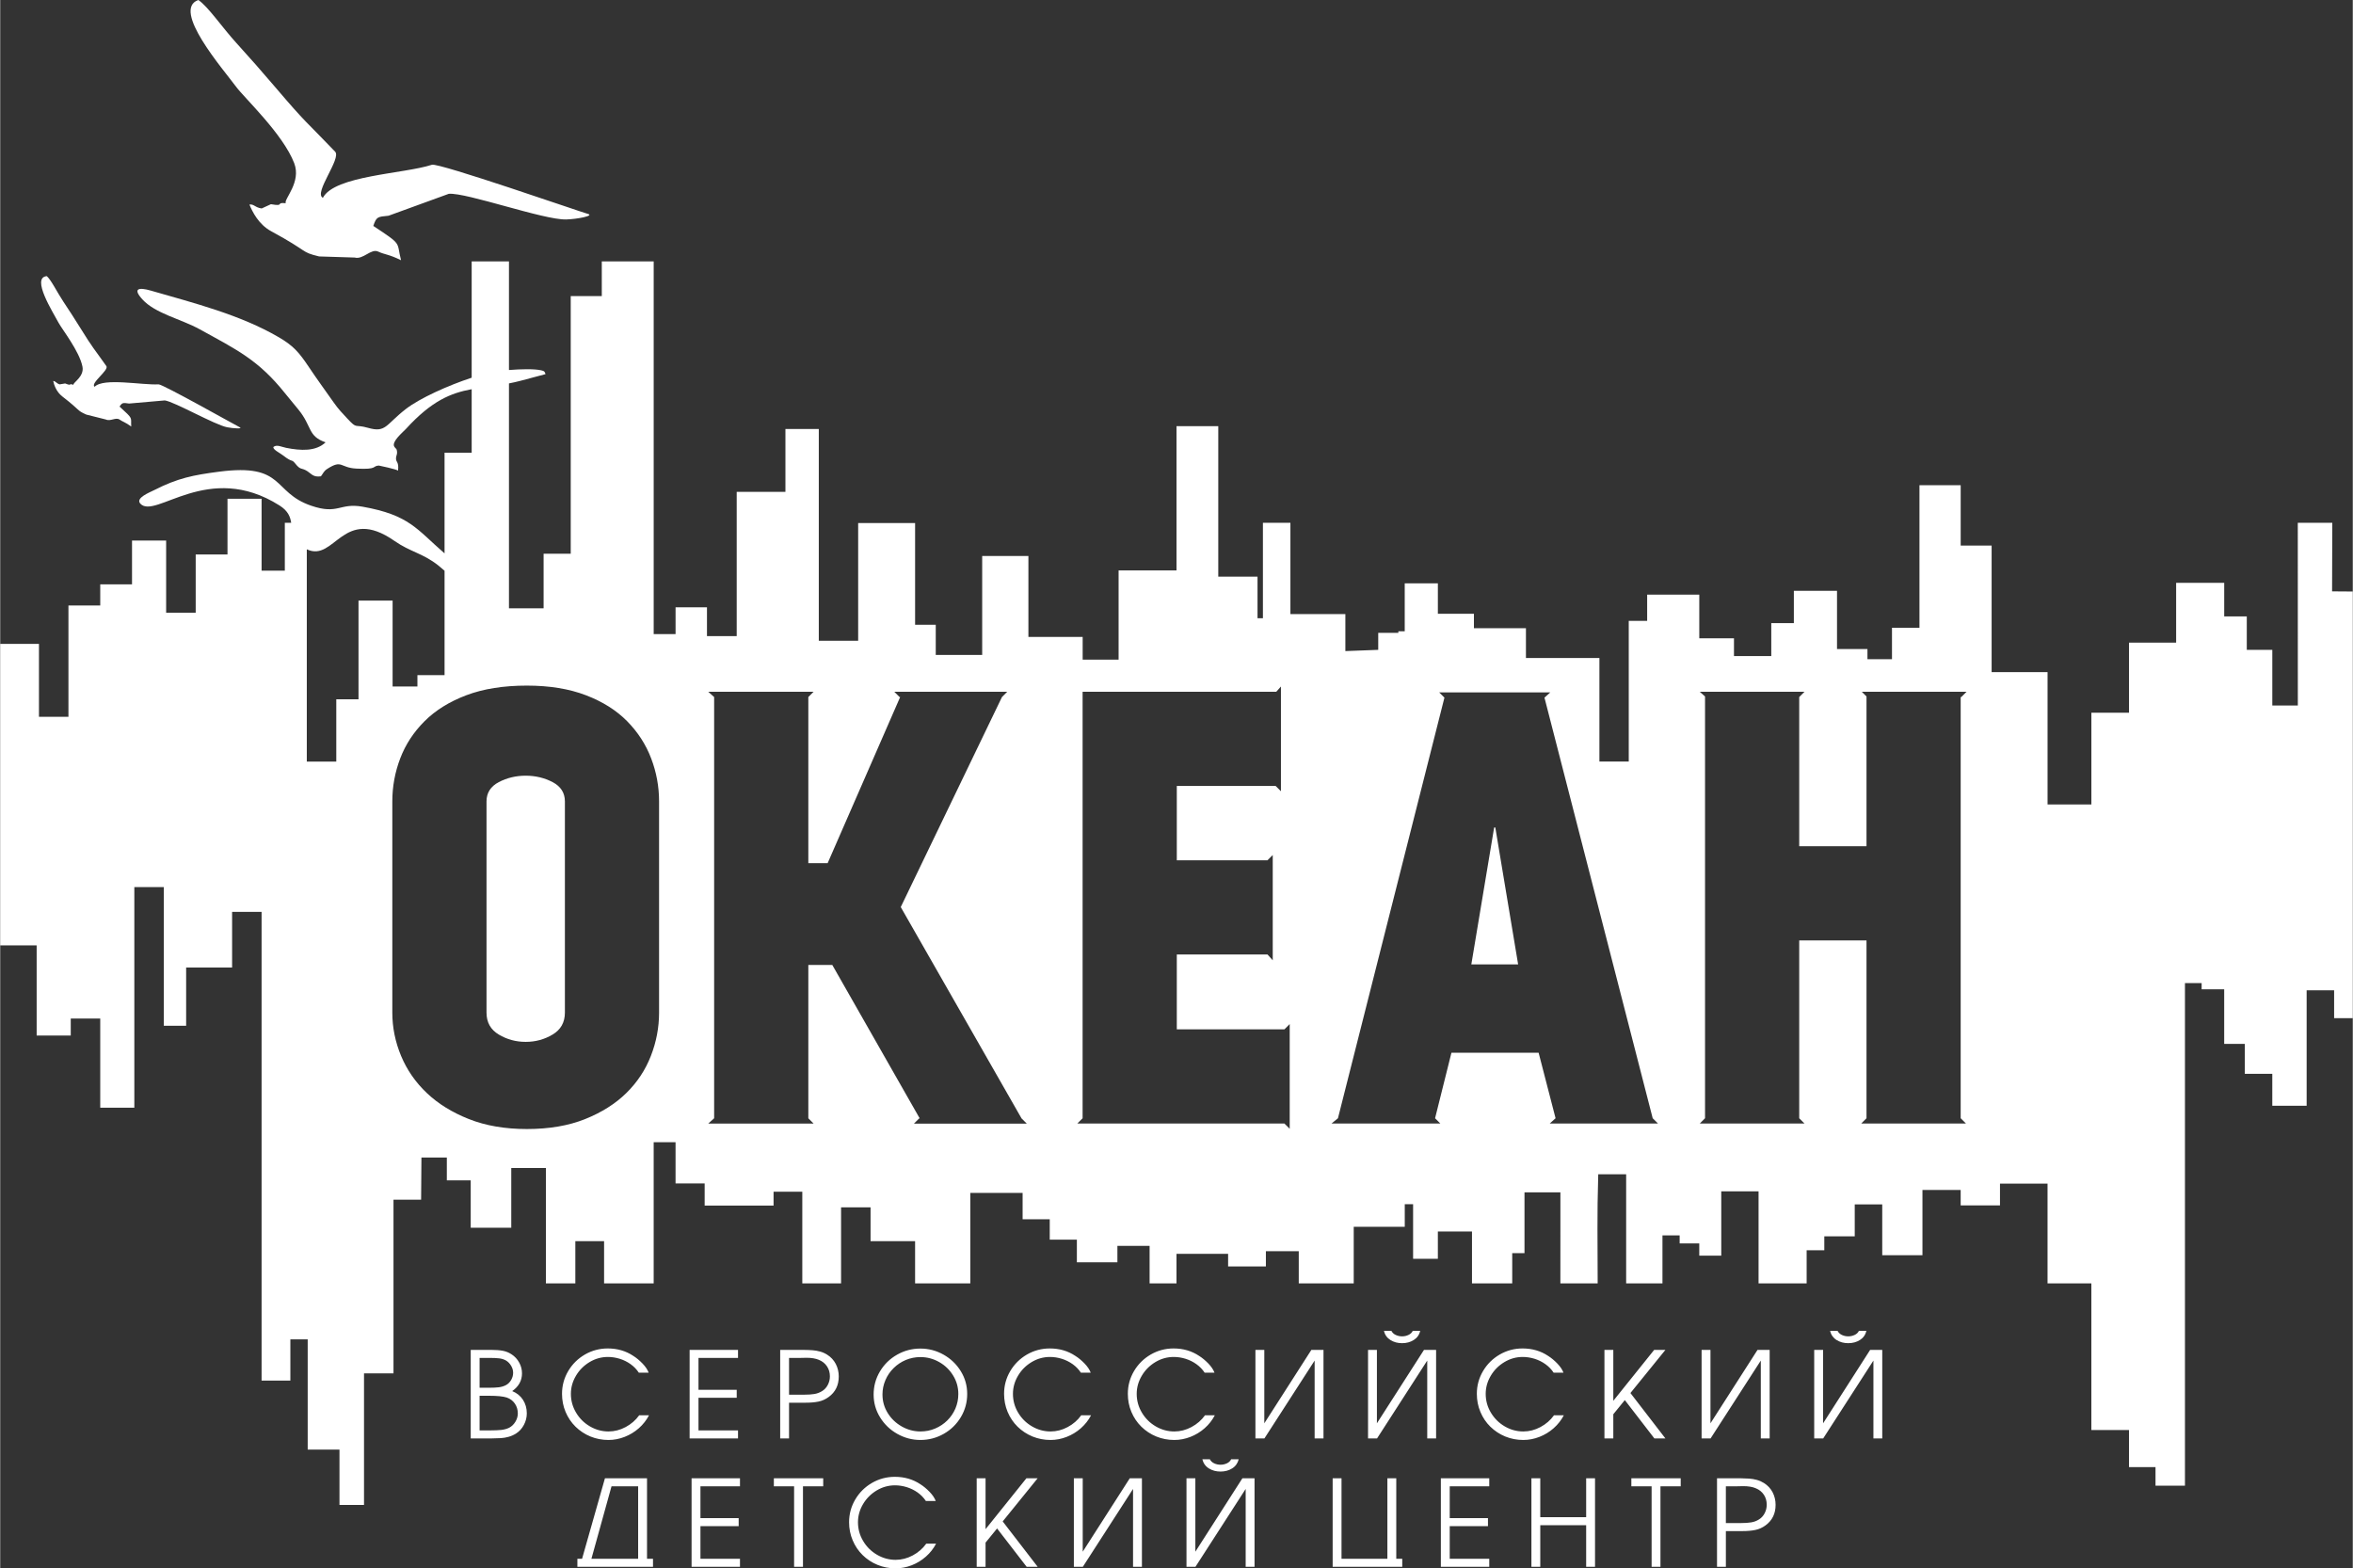 <?xml version="1.0" encoding="UTF-8"?> <!-- Creator: CorelDRAW --> <svg xmlns="http://www.w3.org/2000/svg" xmlns:xlink="http://www.w3.org/1999/xlink" xmlns:xodm="http://www.corel.com/coreldraw/odm/2003" xml:space="preserve" width="2777px" height="1851px" style="shape-rendering:geometricPrecision; text-rendering:geometricPrecision; image-rendering:optimizeQuality; fill-rule:evenodd; clip-rule:evenodd" viewBox="0 0 2789.26 1859.51"><rect x="0" y="0" width="2789.26" height="1859.51" fill="#333333" stroke="none"/> <defs> <style type="text/css"> <![CDATA[ .fil0 {fill:white;fill-rule:nonzero} ]]> </style> </defs> <g id="Слой_x0020_1">  <g id="_105553286298240"> <path class="fil0" d="M2178.43 1577.93c1.01,2.11 2.73,3.73 5.08,4.85 2.36,1.1 4.9,1.66 7.57,1.66 2.66,0 5.19,-0.56 7.58,-1.69 2.4,-1.1 4.07,-2.74 5.04,-4.82l8.94 0c-1.21,4.78 -3.81,8.42 -7.8,10.89 -3.97,2.49 -8.57,3.72 -13.76,3.72 -5.21,0 -9.81,-1.23 -13.8,-3.72 -3.98,-2.47 -6.58,-6.11 -7.78,-10.89l8.93 0zm52.96 22.57l0 0 0 104.96 -10.48 0 0 -92.31 -59.54 92.31 -10.66 0 0 -104.96 10.54 0 0 87.05 55.78 -87.05 14.36 0zm-133.5 0l0 0 0 104.96 -10.5 0 0 -92.31 -59.53 92.31 -10.66 0 0 -104.96 10.51 0 0 87.05 55.79 -87.05 14.39 0zm-195.88 0l0 0 10.51 0 0 60.36 48.44 -60.36 13.33 0 -41.47 51.15 41.47 53.81 -13.08 0 -35.04 -45.45 -13.65 16.78 0 28.67 -10.51 0 0 -104.96zm-60.24 26.99l0 0c-2.56,-3.88 -5.79,-7.25 -9.75,-10.08 -3.92,-2.79 -8.22,-4.92 -12.85,-6.37 -4.64,-1.43 -9.33,-2.17 -14.06,-2.17 -7.74,0 -14.95,2.03 -21.72,6.08 -6.77,4.08 -12.16,9.46 -16.18,16.24 -3.99,6.78 -5.98,13.89 -5.98,21.42 0,8 2.03,15.4 6.13,22.25 4.07,6.84 9.57,12.31 16.45,16.33 6.89,4.01 14.23,6.02 22.03,6.02 7.02,0 13.83,-1.75 20.33,-5.23 6.53,-3.5 11.87,-8.15 16.03,-13.94l11.65 0c-3.04,5.79 -7.05,10.91 -12.07,15.33 -4.97,4.41 -10.58,7.81 -16.82,10.26 -6.23,2.43 -12.6,3.67 -19.12,3.67 -7.6,0 -14.71,-1.38 -21.4,-4.11 -6.71,-2.77 -12.59,-6.66 -17.7,-11.63 -5.06,-4.96 -8.99,-10.83 -11.8,-17.55 -2.82,-6.69 -4.21,-13.85 -4.21,-21.4 0,-9.72 2.42,-18.7 7.32,-26.98 4.86,-8.27 11.47,-14.79 19.79,-19.63 8.33,-4.8 17.36,-7.22 27.14,-7.22 11.36,0 21.47,2.94 30.26,8.82 3.72,2.34 7.33,5.34 10.89,9.01 3.55,3.7 5.99,7.31 7.31,10.88l-11.67 0zm-192.32 -49.56l0 0c1,2.11 2.71,3.73 5.09,4.85 2.37,1.1 4.88,1.66 7.57,1.66 2.65,0 5.19,-0.56 7.57,-1.69 2.39,-1.1 4.07,-2.74 5.05,-4.82l8.92 0c-1.2,4.78 -3.81,8.42 -7.8,10.89 -3.97,2.49 -8.55,3.72 -13.74,3.72 -5.25,0 -9.81,-1.23 -13.81,-3.72 -3.97,-2.47 -6.59,-6.11 -7.78,-10.89l8.93 0zm52.97 22.57l0 0 0 104.96 -10.51 0 0 -92.31 -59.5 92.31 -10.68 0 0 -104.96 10.51 0 0 87.05 55.82 -87.05 14.36 0zm-133.51 0l0 0 0 104.96 -10.5 0 0 -92.31 -59.54 92.31 -10.66 0 0 -104.96 10.53 0 0 87.05 55.79 -87.05 14.38 0zm-140.92 26.99l0 0c-2.56,-3.88 -5.81,-7.25 -9.76,-10.08 -3.92,-2.79 -8.21,-4.92 -12.85,-6.37 -4.64,-1.43 -9.32,-2.17 -14.04,-2.17 -7.74,0 -14.99,2.03 -21.75,6.08 -6.76,4.08 -12.14,9.46 -16.15,16.24 -4,6.78 -5.99,13.89 -5.99,21.42 0,8 2.03,15.4 6.13,22.25 4.07,6.84 9.56,12.31 16.45,16.33 6.9,4.01 14.24,6.02 22.03,6.02 7.02,0 13.82,-1.75 20.33,-5.23 6.53,-3.5 11.87,-8.15 16.03,-13.94l11.64 0c-3.03,5.79 -7.02,10.91 -12.05,15.33 -5,4.41 -10.6,7.81 -16.83,10.26 -6.23,2.43 -12.59,3.67 -19.12,3.67 -7.57,0 -14.71,-1.38 -21.4,-4.11 -6.7,-2.77 -12.6,-6.66 -17.69,-11.63 -5.07,-4.96 -9,-10.83 -11.82,-17.55 -2.82,-6.69 -4.21,-13.85 -4.21,-21.4 0,-9.72 2.43,-18.7 7.31,-26.98 4.88,-8.27 11.49,-14.79 19.8,-19.63 8.33,-4.8 17.37,-7.22 27.15,-7.22 11.37,0 21.44,2.94 30.26,8.82 3.71,2.34 7.33,5.34 10.9,9.01 3.54,3.7 5.98,7.31 7.31,10.88l-11.68 0zm-146.73 0l0 0c-2.56,-3.88 -5.8,-7.25 -9.75,-10.08 -3.93,-2.79 -8.22,-4.92 -12.87,-6.37 -4.63,-1.43 -9.32,-2.17 -14.03,-2.17 -7.74,0 -15,2.03 -21.76,6.08 -6.76,4.08 -12.16,9.46 -16.14,16.24 -4,6.78 -5.99,13.89 -5.99,21.42 0,8 2.03,15.4 6.12,22.25 4.07,6.84 9.57,12.31 16.47,16.33 6.88,4.01 14.21,6.02 22.01,6.02 7.03,0 13.82,-1.75 20.33,-5.23 6.55,-3.5 11.87,-8.15 16.03,-13.94l11.65 0c-3.03,5.79 -7.04,10.91 -12.04,15.33 -5.01,4.41 -10.61,7.81 -16.84,10.26 -6.23,2.43 -12.59,3.67 -19.13,3.67 -7.58,0 -14.7,-1.38 -21.4,-4.11 -6.7,-2.77 -12.6,-6.66 -17.69,-11.63 -5.06,-4.96 -9,-10.83 -11.82,-17.55 -2.8,-6.69 -4.2,-13.85 -4.2,-21.4 0,-9.72 2.43,-18.7 7.3,-26.98 4.89,-8.27 11.49,-14.79 19.79,-19.63 8.34,-4.8 17.38,-7.22 27.16,-7.22 11.37,0 21.46,2.94 30.25,8.82 3.73,2.34 7.36,5.34 10.9,9.01 3.56,3.7 5.98,7.31 7.32,10.88l-11.67 0zm-235.22 25.97l0 0c0,7.94 2.08,15.26 6.23,21.94 4.16,6.69 9.71,11.99 16.67,15.92 6.97,3.94 14.35,5.89 22.15,5.89 6.06,0 11.81,-1.12 17.29,-3.42 5.49,-2.31 10.3,-5.48 14.45,-9.58 4.14,-4.08 7.35,-8.81 9.69,-14.21 2.29,-5.44 3.44,-11.17 3.44,-17.24 0,-7.91 -2.05,-15.21 -6.19,-21.92 -4.11,-6.7 -9.62,-12.04 -16.55,-15.95 -6.94,-3.92 -14.31,-5.87 -22.13,-5.87 -6.05,0 -11.83,1.14 -17.31,3.39 -5.48,2.3 -10.3,5.5 -14.47,9.63 -4.2,4.14 -7.47,8.88 -9.78,14.32 -2.32,5.39 -3.49,11.1 -3.49,17.1zm100.43 -0.7l0 0c0,9.89 -2.5,19.03 -7.49,27.41 -5.04,8.41 -11.79,15.03 -20.34,19.87 -8.52,4.84 -17.76,7.26 -27.68,7.26 -9.7,0 -18.79,-2.42 -27.32,-7.21 -8.55,-4.8 -15.37,-11.35 -20.45,-19.6 -5.11,-8.26 -7.66,-17.27 -7.66,-27.03 0,-9.93 2.5,-19.06 7.49,-27.43 4.98,-8.36 11.72,-14.96 20.26,-19.81 8.53,-4.86 17.76,-7.29 27.68,-7.29 9.76,0 18.89,2.38 27.44,7.19 8.54,4.8 15.37,11.33 20.45,19.58 5.1,8.26 7.62,17.25 7.62,27.06zm-193.15 0.85l0 0c4.61,0 8.59,-0.26 11.89,-0.8 3.31,-0.53 6.37,-1.7 9.25,-3.46 2.9,-1.79 5.18,-4.29 6.79,-7.43 1.64,-3.16 2.44,-6.52 2.44,-10.04 0,-4.52 -1.17,-8.48 -3.47,-11.91 -2.29,-3.44 -5.49,-5.98 -9.6,-7.68 -3.84,-1.63 -8.76,-2.44 -14.78,-2.44 -0.77,0 -1.99,0.04 -3.57,0.09 -1.57,0.03 -2.77,0.07 -3.5,0.07l-13.51 0 0 43.6 18.06 0zm-28.57 -53.11l0 0 27.57 0c4,0.04 7.51,0.16 10.56,0.39 3.05,0.21 6.08,0.73 9.06,1.54 3,0.8 5.83,2.06 8.48,3.73 4.48,2.81 7.88,6.5 10.25,11.01 2.35,4.56 3.53,9.5 3.53,14.84 0,10.4 -3.96,18.52 -11.92,24.32 -3.71,2.72 -7.72,4.55 -12.06,5.45 -4.32,0.9 -9.4,1.34 -15.19,1.34l-19.77 0 0 42.34 -10.51 0 0 -104.96zm-107.37 0l0 0 57.38 0 0 9.51 -46.87 0 0 37.78 45.33 0 0 9.51 -45.33 0 0 38.64 46.87 0 0 9.52 -57.38 0 0 -104.96zm-60.24 26.99l0 0c-2.55,-3.88 -5.8,-7.25 -9.75,-10.08 -3.92,-2.79 -8.2,-4.92 -12.84,-6.37 -4.65,-1.43 -9.34,-2.17 -14.05,-2.17 -7.73,0 -14.99,2.03 -21.76,6.08 -6.75,4.08 -12.14,9.46 -16.14,16.24 -4.01,6.78 -5.99,13.89 -5.99,21.42 0,8 2.04,15.4 6.13,22.25 4.06,6.84 9.56,12.31 16.45,16.33 6.9,4.01 14.23,6.02 22.02,6.02 7.03,0 13.82,-1.75 20.34,-5.23 6.52,-3.5 11.86,-8.15 16.03,-13.94l11.65 0c-3.04,5.79 -7.04,10.91 -12.05,15.33 -5.01,4.41 -10.61,7.81 -16.85,10.26 -6.22,2.43 -12.59,3.67 -19.12,3.67 -7.58,0 -14.71,-1.38 -21.4,-4.11 -6.71,-2.77 -12.6,-6.66 -17.68,-11.63 -5.07,-4.96 -9,-10.83 -11.83,-17.55 -2.81,-6.69 -4.21,-13.85 -4.21,-21.4 0,-9.72 2.45,-18.7 7.31,-26.98 4.89,-8.27 11.5,-14.79 19.8,-19.63 8.33,-4.8 17.38,-7.22 27.16,-7.22 11.36,0 21.46,2.94 30.25,8.82 3.73,2.34 7.34,5.34 10.89,9.01 3.57,3.7 5.99,7.31 7.32,10.88l-11.68 0zm-177.42 17.89l0 0c4.59,0 8.39,-0.19 11.45,-0.56 3.04,-0.38 5.9,-1.21 8.47,-2.58 2.51,-1.32 4.54,-3.34 6.14,-6.08 1.58,-2.74 2.35,-5.58 2.35,-8.54 0,-2.83 -0.77,-5.56 -2.34,-8.22 -1.56,-2.66 -3.55,-4.72 -6,-6.25 -2.35,-1.34 -5.02,-2.23 -8.07,-2.61 -3.04,-0.36 -6.73,-0.53 -11.12,-0.53l-12.24 0 0 35.37 11.36 0zm1.57 50.56l0 0c5.01,0 9.25,-0.21 12.7,-0.54 3.5,-0.37 6.65,-1.23 9.47,-2.61 2.96,-1.56 5.43,-3.94 7.36,-7.1 1.9,-3.17 2.86,-6.45 2.86,-9.78 0,-4.47 -1.17,-8.38 -3.51,-11.74 -2.31,-3.36 -5.51,-5.76 -9.57,-7.18 -4.32,-1.4 -11.38,-2.1 -21.13,-2.1l-11.11 0 0 41.05 12.93 0zm-23.44 -95.44l0 0 24.6 0c5.07,0 9.5,0.32 13.28,1.01 3.79,0.69 7.32,2.1 10.57,4.26 3.8,2.46 6.8,5.72 9.01,9.74 2.23,4.04 3.33,8.32 3.33,12.81 0,8.54 -3.86,15.56 -11.6,21.03 5.47,2.22 9.73,5.65 12.74,10.31 3.02,4.68 4.56,10.02 4.56,16.11 0,4.78 -1.17,9.35 -3.46,13.67 -2.3,4.35 -5.44,7.77 -9.47,10.33 -2.86,1.75 -5.82,3.03 -8.84,3.84 -3,0.82 -5.96,1.33 -8.85,1.5 -2.89,0.17 -6.61,0.28 -11.12,0.35l-24.75 0 0 -104.96z"></path> <path class="fil0" d="M2064.05 1805.81c4.63,0 8.59,-0.25 11.88,-0.8 3.32,-0.52 6.41,-1.66 9.26,-3.46 2.92,-1.78 5.19,-4.28 6.81,-7.44 1.61,-3.14 2.43,-6.5 2.43,-10.02 0,-4.5 -1.16,-8.49 -3.45,-11.91 -2.3,-3.44 -5.51,-5.99 -9.64,-7.67 -3.81,-1.62 -8.76,-2.45 -14.75,-2.45 -0.8,0 -1.99,0.02 -3.59,0.08 -1.58,0.06 -2.76,0.08 -3.5,0.08l-13.52 0 0 43.59 18.07 0zm-28.57 -53.11l0 0 27.57 0c4,0.06 7.49,0.2 10.56,0.41 3.06,0.2 6.09,0.72 9.06,1.53 3.03,0.8 5.83,2.07 8.5,3.73 4.47,2.8 7.87,6.49 10.25,11.02 2.33,4.55 3.51,9.48 3.51,14.85 0,10.37 -3.97,18.51 -11.92,24.3 -3.7,2.72 -7.73,4.55 -12.05,5.43 -4.34,0.92 -9.39,1.36 -15.21,1.36l-19.77 0 0 42.32 -10.5 0 0 -104.95zm-77.55 9.52l0 0 -24.02 0 0 -9.52 58.52 0 0 9.52 -24.01 0 0 95.43 -10.49 0 0 -95.43zm-142.5 -9.52l0 0 10.49 0 0 46.16 54.41 0 0 -46.16 10.51 0 0 104.95 -10.51 0 0 -49.28 -54.41 0 0 49.28 -10.49 0 0 -104.95zm-107.38 0l0 0 57.39 0 0 9.52 -46.87 0 0 37.77 45.34 0 0 9.52 -45.34 0 0 38.63 46.87 0 0 9.51 -57.39 0 0 -104.95zm-128.28 104.95l0 0 0 -104.95 10.51 0 0 95.44 54.38 0 0 -95.44 10.53 0 0 95.44 7.1 0 0 9.51 -82.52 0zm-145.61 -127.51l0 0c1.02,2.11 2.73,3.73 5.09,4.85 2.37,1.11 4.9,1.65 7.58,1.65 2.65,0 5.19,-0.56 7.57,-1.67 2.39,-1.11 4.07,-2.75 5.05,-4.83l8.93 0c-1.22,4.79 -3.82,8.42 -7.8,10.88 -3.96,2.49 -8.56,3.72 -13.75,3.72 -5.23,0 -9.83,-1.23 -13.8,-3.72 -3.99,-2.46 -6.58,-6.09 -7.79,-10.88l8.92 0zm52.99 22.56l0 0 0 104.95 -10.51 0 0 -92.29 -59.52 92.29 -10.65 0 0 -104.95 10.51 0 0 87.07 55.79 -87.07 14.38 0zm-133.52 0l0 0 0 104.95 -10.52 0 0 -92.29 -59.52 92.29 -10.65 0 0 -104.95 10.51 0 0 87.07 55.8 -87.07 14.38 0zm-195.89 0l0 0 10.51 0 0 60.36 48.44 -60.36 13.33 0 -41.46 51.16 41.46 53.79 -13.07 0 -35.04 -45.43 -13.66 16.77 0 28.66 -10.51 0 0 -104.95zm-60.23 26.97l0 0c-2.56,-3.85 -5.8,-7.22 -9.76,-10.06 -3.92,-2.78 -8.2,-4.91 -12.84,-6.35 -4.65,-1.44 -9.33,-2.18 -14.03,-2.18 -7.75,0 -14.99,2.03 -21.77,6.08 -6.75,4.08 -12.15,9.47 -16.15,16.24 -4.01,6.78 -5.98,13.9 -5.98,21.43 0,7.97 2.03,15.38 6.13,22.25 4.06,6.86 9.55,12.3 16.44,16.31 6.89,4.02 14.24,6.03 22.04,6.03 7.02,0 13.82,-1.74 20.33,-5.22 6.52,-3.52 11.85,-8.15 16.02,-13.95l11.64 0c-3.02,5.8 -7.01,10.91 -12.04,15.33 -5,4.42 -10.61,7.82 -16.83,10.27 -6.23,2.43 -12.6,3.66 -19.12,3.66 -7.6,0 -14.72,-1.38 -21.41,-4.12 -6.72,-2.76 -12.6,-6.62 -17.68,-11.61 -5.07,-4.98 -9,-10.84 -11.82,-17.57 -2.84,-6.69 -4.23,-13.83 -4.23,-21.38 0,-9.73 2.45,-18.72 7.33,-27 4.88,-8.26 11.47,-14.78 19.8,-19.62 8.32,-4.8 17.37,-7.22 27.14,-7.22 11.37,0 21.46,2.94 30.26,8.81 3.73,2.34 7.34,5.35 10.9,9.02 3.55,3.7 5.98,7.31 7.31,10.85l-11.68 0zm-156.26 -17.45l0 0 -24 0 0 -9.52 58.52 0 0 9.52 -24 0 0 95.43 -10.52 0 0 -95.43zm-121.55 -9.52l0 0 57.38 0 0 9.52 -46.87 0 0 37.77 45.32 0 0 9.52 -45.32 0 0 38.63 46.87 0 0 9.51 -57.38 0 0 -104.95zm-63.36 95.44l0 0 0 -85.92 -31.56 0 -23.83 85.92 55.39 0zm-66.47 0l0 0 27.12 -95.44 49.87 0 0 95.44 7.1 0 0 9.51 -89.65 0 0 -9.51 5.56 0z"></path> <path class="fil0" d="M348.55 193.43c8.74,22.64 -12.34,42.55 -10.07,47.52 -12.72,-1.45 -0.46,4.23 -17.51,1.15l-10.98 5.05c-7.83,-1.07 -9.05,-5.41 -14.51,-4.64 3.44,8.44 10.82,23.53 25.74,31.62 46.26,25.06 34.23,24.41 56.88,29.9l42.16 1.32c10.3,2.74 19.3,-11.14 27.97,-7.02 7.43,3.53 12.42,2.99 27,10.2 -5.8,-22.55 2.45,-17.3 -32.89,-40.67 3.77,-11.01 4.97,-10.8 18.12,-12.1l71.39 -25.98c20.91,-1.72 112.78,31.19 139.19,30.41 13.3,-0.4 33.84,-4.45 25.69,-6.6 -8.19,-2.15 -176.75,-60.87 -184.89,-58.24 -33.4,10.85 -115.42,12.65 -129.28,39.17 -11.37,-5.49 22.22,-46.64 14.53,-54.68 -35.83,-37.51 -32.9,-31.73 -71.55,-77.13 -15.55,-18.27 -28.87,-33.36 -45.72,-51.94 -16.83,-18.52 -33.7,-43.4 -44.96,-50.77 -32.22,11.33 29.66,82.32 44.67,102.67 10.1,13.68 55.62,56.02 69.02,90.76z"></path> <path class="fil0" d="M654.93 927.32c-9.71,-5.08 -20.34,-7.62 -31.91,-7.62 -11.55,0 -22.19,2.54 -31.91,7.62 -9.7,5.1 -14.55,12.73 -14.55,22.9l0 250.38c0,11.56 4.85,20.24 14.55,26.02 9.72,5.79 20.36,8.68 31.91,8.68 11.57,0 22.2,-2.89 31.91,-8.68 9.71,-5.78 14.57,-14.46 14.57,-26.02l0 -250.38c0,-10.17 -4.86,-17.8 -14.57,-22.9z"></path> <path class="fil0" d="M97.5 434.62c2.42,11.99 -11.4,18.97 -10.68,21.64 -6.89,-2.27 -0.7,1.98 -9.82,-1.61l-6.63 1.08c-4.22,-1.48 -4.43,-3.73 -7.54,-4.03 1,4.49 3.47,12.67 10.87,18.41 22.94,17.78 16.34,15.98 28.3,21.43l23.23 5.84c5.41,2.58 11.88,-2.98 16.25,0.07 3.74,2.62 6.57,2.98 13.87,8.24 -0.8,-11.57 3.21,-8.02 -13.86,-23.64 3.27,-4.84 3.9,-4.59 11.34,-3.59l42.35 -3.7c11.76,1.75 59.14,28.95 73.86,31.83 7.42,1.46 19.23,2.04 14.94,-0.01 -4.3,-2.03 -91.4,-51.14 -96.2,-50.87 -19.68,1.1 -65.31,-8.16 -75.84,2.9 -5.71,-4.05 17.32,-19.72 13.92,-24.54 -15.84,-22.5 -14.83,-19.34 -31.37,-45.99 -6.66,-10.71 -12.42,-19.63 -19.77,-30.66 -7.33,-10.99 -14.01,-25.06 -19.46,-30 -19.07,1.48 7.61,43.31 13.74,54.96 4.13,7.84 24.8,33.85 28.5,52.24z"></path> <polygon class="fil0" points="1771.24,981.14 1744.19,1143.44 1799.68,1143.44 1772.63,981.14 "></polygon> <path class="fil0" d="M2764.71 701.16l0.25 -81.33 -40.9 0 0.05 216.66 -30.27 0 0 -66 -30.25 0 0 -39.63 -26.77 0 0 -39.81 -26.74 0 -30.26 0 0 70.88 -24.43 0 -31.43 0 0 83.1 -44.63 0 0 108.76 -51.95 0 0 -156.89 -66.32 0 0 -150.06 -36.68 0 0 -71.53 -48.88 0 0 169.01 -32.57 0 0 37.28 -29.09 0 0 -12.06 -36.08 0 0 -69.01 -51.18 0 0 38.24 -26.77 0 0 39.09 -44.22 0 0 -21.08 -41.13 0 0 -51.78 -61.8 0 0 31.11 -21.83 0 0 166.84 -34.78 0 0 -122.82 -87.11 0 0 -35.32 -61.67 0 0 -17.09 -42.74 0 0 -36.06 -39.3 0 0 56.83 -7.55 0 0 1.83 -23.86 0 0 20.17 -38.97 1.47 0 -43.84 -65.16 0 0 -108.29 -32.59 0 0 113.18 -6.4 0 0 -49.35 -46.54 0 0 -178.41 -49.52 0 0 171.08 -68.65 0 0 105.75 -42.6 0 0 -26.88 -32.15 0 -2.75 0 -29.43 0 0 -95.98 -54.8 0 0 117.33 -55.05 0 0 -35.81 -24.49 0 0 -120.62 -67.51 0 0 139.57 -46.67 0 0 -251.08 -39.56 0 0 74.55 -57.77 0 0 171.02 -35.25 0 0 -34.14 -37.23 0 0 31.76 -25.94 0 0 -441.88 -61.53 0 0 41.15 -36.83 0 0 305.42 -32.16 0 0 64.76 -41.07 0 0 -266.66c4.18,-0.83 8.49,-1.77 12.99,-2.92l30.35 -8.08c-1.08,-3.11 -1.14,-3.62 -5.13,-4.52 -7.98,-1.85 -24.32,-1.47 -38.21,-0.36l0 -128.79 -44.21 0 0 137.91c-27.86,9.14 -61.6,24.32 -78.17,37.2 -24.02,18.68 -23.38,28.32 -44.65,22.25 -16.76,-4.77 -12.47,1.97 -24.52,-10.91 -5.87,-6.26 -10.8,-11.38 -16.23,-19.14 -10.08,-14.33 -19.82,-27.61 -29.33,-41.86 -12.02,-18.01 -18.78,-25.57 -35.88,-35.56 -45.67,-26.62 -99.92,-40.31 -151.42,-55.19 -15.04,-4.37 -21.88,-2.44 -10.19,10.37 15.37,16.87 45.66,23.13 68.17,35.55 43.74,24.16 69.25,36.08 100.91,75.71 5.29,6.61 10.69,12.96 15.98,19.48 16.28,19.97 10.74,31.42 32.11,38.72 -11.53,10.98 -29.5,9.97 -46.81,6.52 -5.33,-1.06 -10.91,-4.19 -14.87,-1.16 -1.91,2.71 8.01,7.53 11.56,10.35 11.18,8.77 9.62,3.71 14.13,9.41 6.64,8.43 7.08,4.43 14.41,9.12 4.97,3.19 6.9,7.35 16.06,6.04 2.83,-3.54 3.09,-5.94 7.52,-8.8 17.89,-11.48 14.78,-1.36 34.51,-0.34 25.79,1.35 18.37,-3.08 26.59,-3.62 0.24,-0.02 20.64,4.32 22.81,6 1.25,-10.89 -2.56,-9.41 -2.42,-14.73 0.07,-2.86 1.54,-4.24 1.27,-7.54 -0.38,-4.43 -1.6,-3.25 -3.32,-6.19 -3.44,-5.93 10.24,-17.02 13.77,-20.89 30.73,-33.67 53.49,-42.65 78.01,-47.16l0 75.26 -32.16 0 0 119.38c-32.93,-28.43 -41.38,-45.43 -97.24,-55.34 -27.43,-4.88 -28.7,9.89 -61.03,-1.21 -46.65,-16.02 -30.38,-50.63 -109.36,-40.25 -30.31,3.97 -48.71,7.59 -76.19,21.6 -5.78,2.93 -23.03,9.54 -16.85,16.25 17.76,19.28 80.34,-51.47 165.03,2.2 10.15,6.41 12.71,13.45 13.81,20.48l-7.54 0 0 56.81 -27.54 0 0 -85.25 -40.43 0 0 66.01 -37.7 0 0 69.04 -35.04 0 0 -85.55 -40.45 0 0 51.94 -37.68 0 0 25.05 -37.7 0 0 131.99 -34.96 0 0 -86.47 -45.96 0 0 357.46 43.23 0 0 106.94 40.43 0 0 -20.15 34.96 0 0 105.7 40.42 0 0 -261.53 34.97 0 0 164.38 26.46 0 0 -69.04 54.49 0 0 -66.01 34.96 0 0 555.71 34.12 0.05 0 -48.89 20.55 0 0 130.72 37.68 0 0 65.6 29.09 0 0 -155.99 34.95 0 0 -205.95 32.74 0 0.39 -49.97 30.11 0 0 27.08 28.31 0 0 56.2 48.08 0 0 -70.86 41.07 0 0 136.8 34.9 0 0 -50.05 34.08 0 0 50.05 58.8 0 0 -167.37 25.94 0 0 48.89 34.5 0 0 26.21 81.7 0 0 -16.43 34.07 0 0 108.7 45.97 0 0 -90.13 34.96 0 0 40.08 52.79 0 0 50.05 65.46 0 0 -107.26 62.03 0 0 31.22 32.16 0 0 24.19 32.16 0 0 26.9 48.06 0 0 -19.54 38.17 0 0 44.49 31.88 0 0 -35 61.2 0 0 14.9 44.79 0 0 -18.06 38.98 0 0 38.16 65.17 0 0 -67.1 60.51 0 0 -26.78 9.88 0 0 64.76 29.36 0 0 -32.38 40.46 0 0 61.5 47.7 0 0 -35.83 14.55 0 0 -72.11 42.57 0 -0.03 107.94 44.22 0c0,-50.31 -0.85,-79.08 0.67,-129.33l33.1 0 0 129.33 43.05 0 0 -56.87 20.38 0 0 9.48 23.26 0 0 14.52 26.08 0 0 -76.28 44.21 0 0 109.15 57.02 0 0 -39.3 20.93 0 0 -16.5 36.09 0 0 -37.88 32.6 0 0 60.31 47.68 0 0 -77.41 45.31 0 0 18.33 46.62 0 0 -25.8 56.38 0 0 118.25 51.95 0 0 173.85 44.63 0 0 43.99 31.43 0 0 21.99 34.91 0 0 -595.84 19.78 0 0 7.32 26.74 0 0 64.77 24.44 0 0 35.44 32.58 0 0 37.9 40.73 0 0 -136.9 32.58 0 0 33.02 22.11 0 0 -505.85 -24.55 -0.18zm-2339.91 10.93l0 0 0 117.01 -26.35 0 0 73.92 -34.95 0 0 -251.74c33.31,15.78 42.73,-52.6 103.88,-9.98 19.09,13.3 33.25,14.4 51.83,28.98 2.19,1.72 4.77,3.95 7.62,6.42l0 123.8 -32.18 0 0 13.44 -29.42 0 0 -101.85 -40.43 0zm356.36 488.51l0 0c0,17.59 -3.23,34.69 -9.72,51.34 -6.46,16.64 -16.18,31.32 -29.12,44.03 -12.95,12.73 -29.26,23.01 -48.9,30.88 -19.65,7.86 -42.66,11.79 -69.01,11.79 -25.89,0 -48.79,-3.93 -68.67,-11.79 -19.89,-7.87 -36.53,-18.15 -49.93,-30.88 -13.42,-12.71 -23.58,-27.39 -30.53,-44.03 -6.93,-16.65 -10.39,-33.75 -10.39,-51.34l0 -250.38c0,-17.57 3.11,-34.57 9.36,-51 6.24,-16.42 15.83,-31.09 28.77,-44.03 12.95,-12.95 29.48,-23.24 49.59,-30.86 20.13,-7.62 44.05,-11.44 71.8,-11.44 26.81,0 50.16,3.82 70.06,11.44 19.87,7.62 36.18,17.91 48.9,30.86 12.71,12.94 22.2,27.61 28.42,44.03 6.26,16.43 9.37,33.43 9.37,51l0 250.38zm302.13 131.68l0 0 6.23 -6.24 0.67 0 -103.64 -181.9 -28.44 0 0 181.74 6.23 6.27 -124.85 0 6.95 -6.27 0 -499.42 -6.95 -6.26 124.85 0 -6.23 6.26 0 197 22.88 0 86 -197 -0.69 0 -6.25 -6.26 133.87 0 -6.23 6.26 -120 249.01 143.22 250.57 6.25 6.24 -133.87 0zm445.55 6.06l0 0 -6.25 -6.23 -245.54 0 6.26 -6.25 0 -505.64 229.58 0 5.56 -6.26 0 124.18 -6.25 -6.25 -117.22 0 0 88.09 107.5 0 6.25 -6.24 0 124.85 -6.25 -6.94 -107.5 0 0 88.79 127.61 0 6.25 -6.25 0 124.15zm308.29 -6.24l0 0 6.93 -6.24 -20.1 -77.68 -103.36 0 -19.41 77.68 6.24 6.24 -129.01 0 7.63 -6.24 126.24 -498.7 -6.25 -6.25 131.79 0 -6.93 6.25 128.31 498.7 6.26 6.24 -128.34 0zm493.49 0l0 0 -124.14 0 6.23 -6.25 0 -210.86 -79.78 0 0 210.86 6.25 6.25 -124.14 0 6.23 -6.25 0 -500.08 -6.23 -5.56 124.14 0 -6.25 6.25 0 176.87 79.78 0 0 -177.56 -5.55 -5.56 124.16 0 -6.24 6.25 -0.71 0 0 499.39 6.25 6.25z"></path> </g> </g> </svg> 